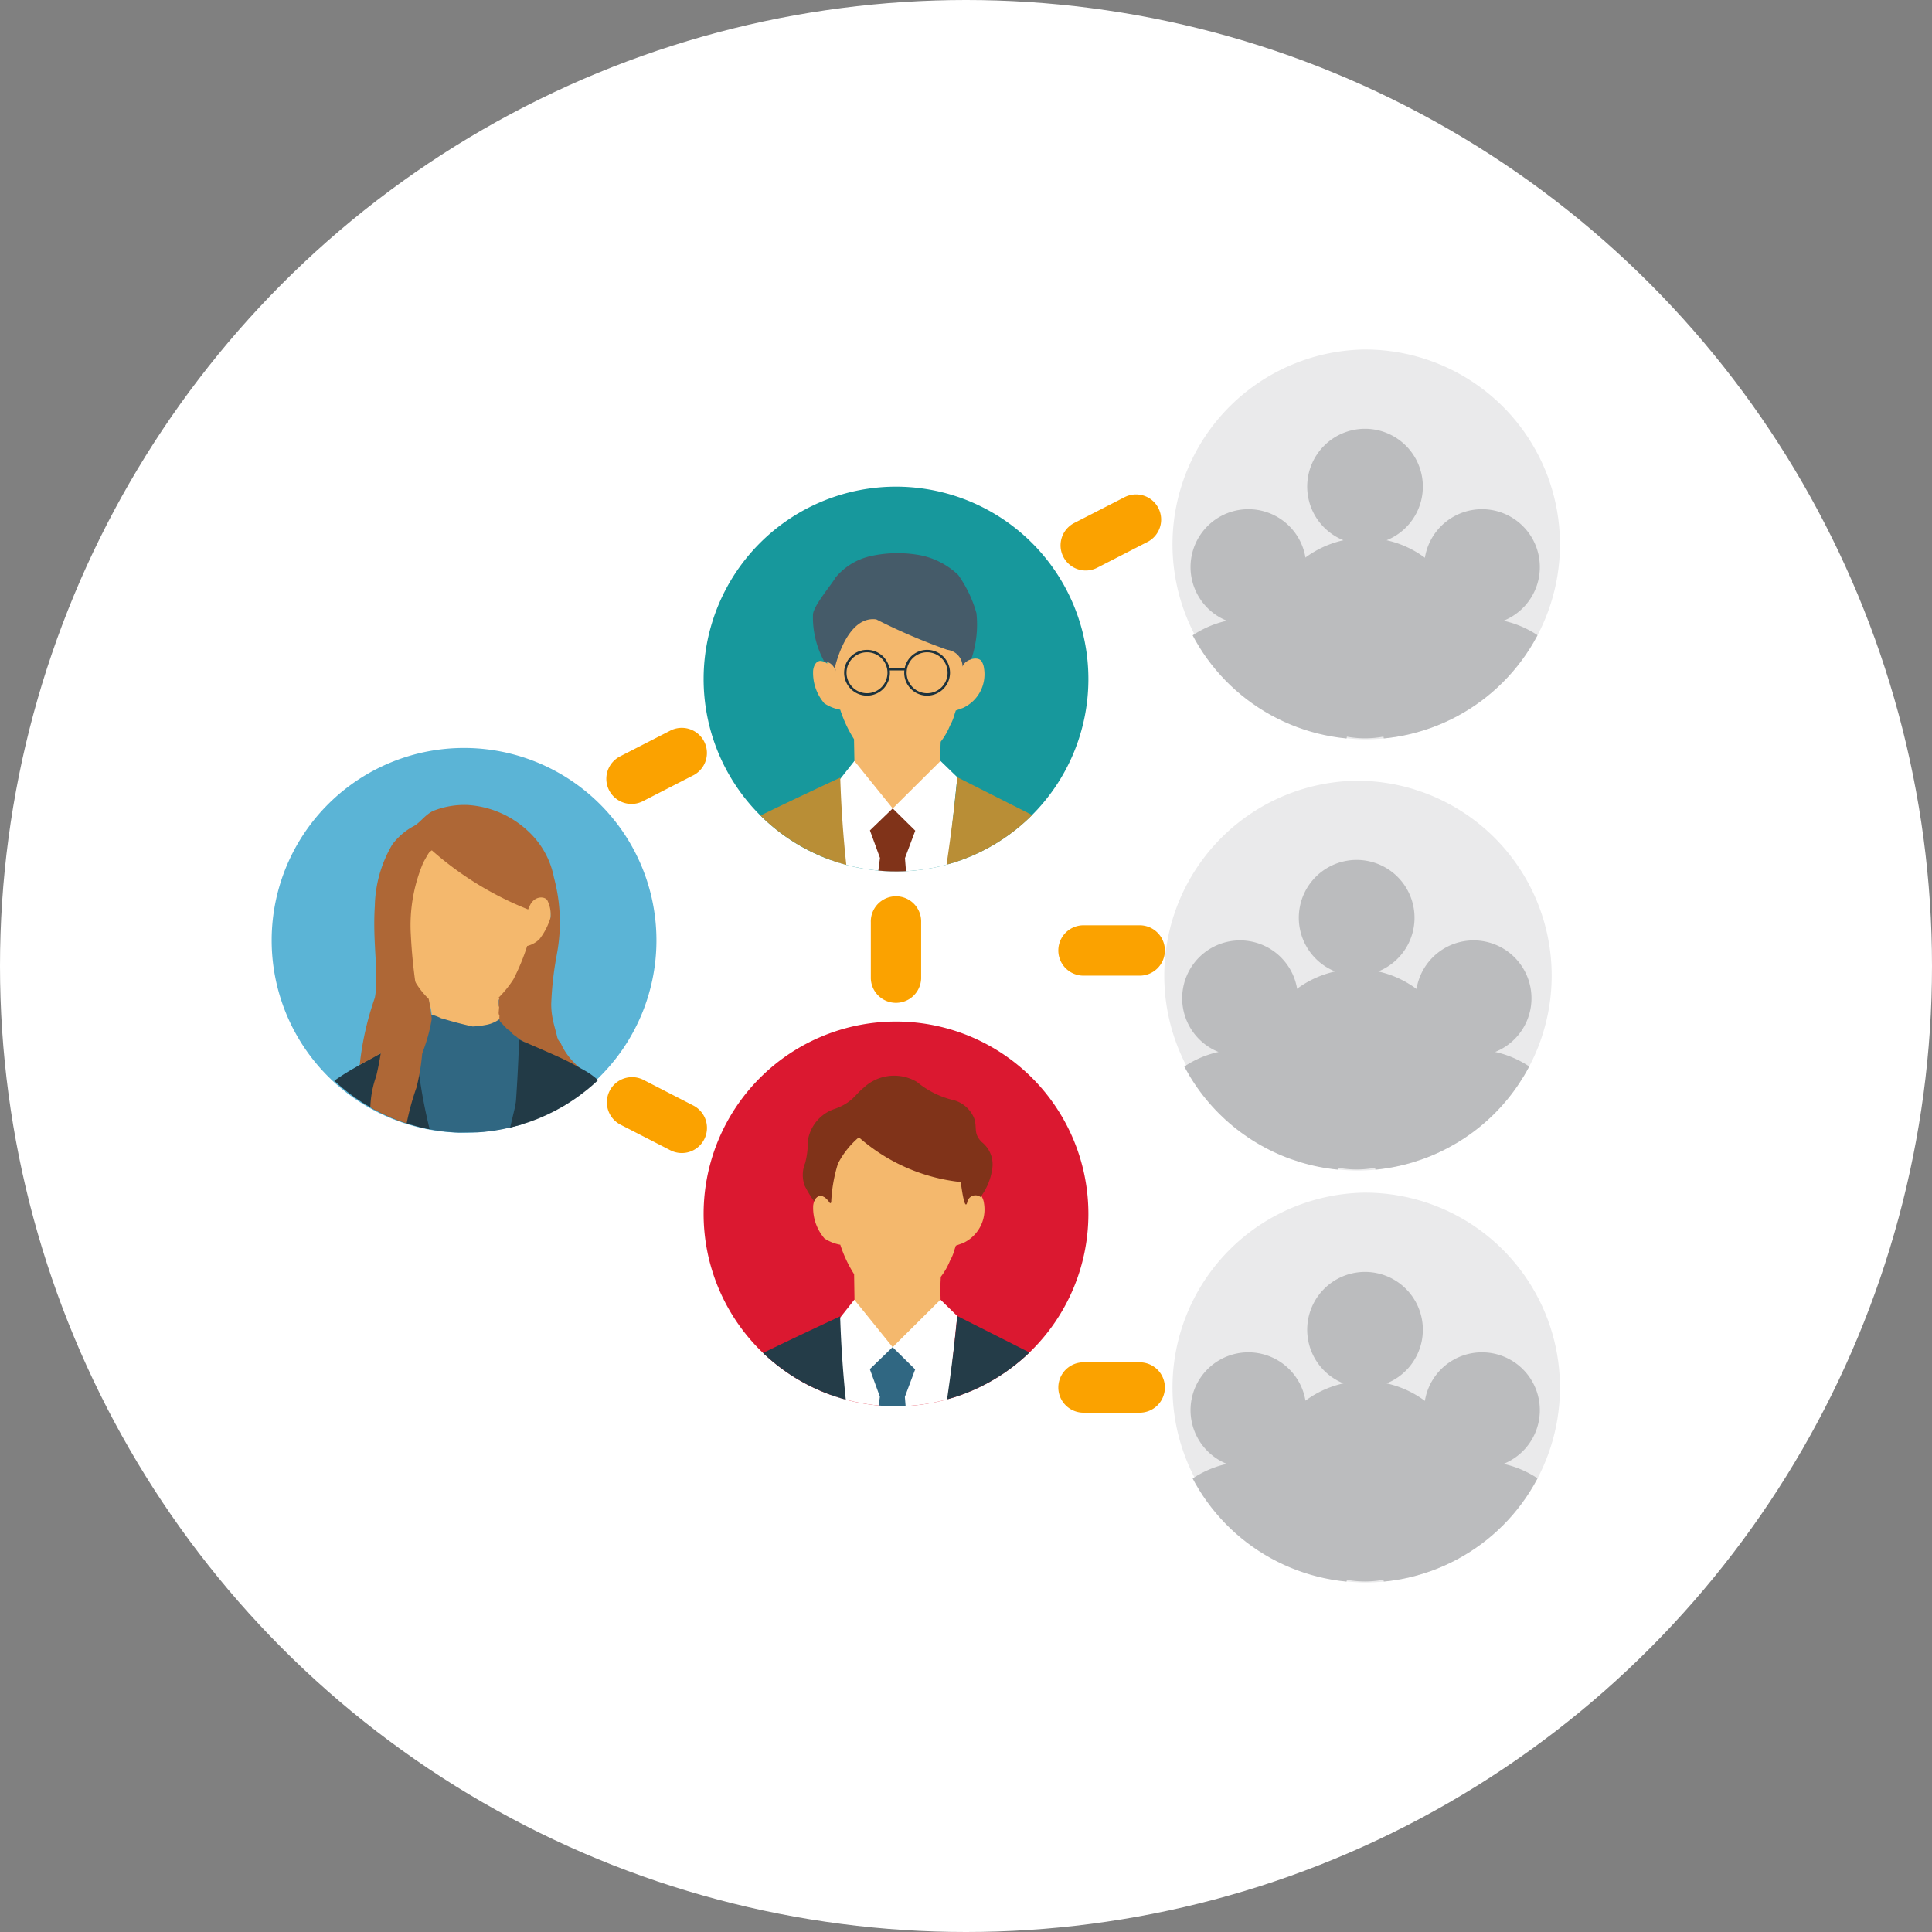 <svg id="组_1611" data-name="组 1611" xmlns="http://www.w3.org/2000/svg" xmlns:xlink="http://www.w3.org/1999/xlink" width="60.776" height="60.776" viewBox="0 0 60.776 60.776">
  <rect x="0" y="0" width="60.776" height="60.776" fill="#808080" stroke="none"/>
  <defs>
    <clipPath id="clip-path">
      <path id="路径_2081" data-name="路径 2081" d="M230.463,30.365a6.052,6.052,0,1,0,6.092-6.014h-.041a6.051,6.051,0,0,0-6.051,6.014" transform="translate(-230.463 -24.351)" fill="none"/>
    </clipPath>
    <clipPath id="clip-path-2">
      <path id="路径_2086" data-name="路径 2086" d="M250.484,21.584a6.132,6.132,0,1,0,6.132-6.131,6.133,6.133,0,0,0-6.132,6.131" transform="translate(-250.484 -15.453)" fill="none"/>
    </clipPath>
    <clipPath id="clip-path-3">
      <path id="路径_2091" data-name="路径 2091" d="M250.3,31.213a6.132,6.132,0,1,0,6.134-6.131,6.135,6.135,0,0,0-6.134,6.131" transform="translate(-250.296 -25.082)" fill="none"/>
    </clipPath>
    <clipPath id="clip-path-4">
      <path id="路径_2098" data-name="路径 2098" d="M250.484,40.411a6.132,6.132,0,1,0,6.132-6.131,6.133,6.133,0,0,0-6.132,6.131" transform="translate(-250.484 -34.28)" fill="none"/>
    </clipPath>
    <clipPath id="clip-path-5">
      <path id="路径_2111" data-name="路径 2111" d="M240.069,24.529a6.052,6.052,0,1,0,6.09-6.013h-.039a6.051,6.051,0,0,0-6.051,6.013" transform="translate(-240.069 -18.516)" fill="none"/>
    </clipPath>
    <clipPath id="clip-path-6">
      <path id="路径_2118" data-name="路径 2118" d="M240.067,36.473a6.052,6.052,0,1,0,6.09-6.013h-.041a6.05,6.05,0,0,0-6.049,6.013" transform="translate(-240.067 -30.46)" fill="none"/>
    </clipPath>
  </defs>
  <circle id="椭圆_79" data-name="椭圆 79" cx="30.388" cy="30.388" r="30.388" transform="translate(0 0)" fill="#fff"/>
  <g id="组_1307" data-name="组 1307" transform="translate(8.546 10.994)">
    <path id="路径_2072" data-name="路径 2072" d="M242.526,30.441a6.052,6.052,0,1,1-6.014-6.09,6.052,6.052,0,0,1,6.014,6.09" transform="translate(-230.422 -11.816)" fill="#5bb4d6"/>
    <g id="组_567" data-name="组 567" transform="translate(0.058 12.535)" clip-path="url(#clip-path)">
      <path id="路径_2073" data-name="路径 2073" d="M234.437,32.483a1.77,1.77,0,0,0-.039-.906l-.038-.111a2.29,2.29,0,0,1-.465-.566,5.522,5.522,0,0,1-.318-.948.385.385,0,0,1-.282-.072.641.641,0,0,1-.211-.244,1.566,1.566,0,0,1-.2-1.023c.23-.733.617.021.617.021a2.591,2.591,0,0,1,.151-1.376c.289-.509.766-1.031,1.474-.816a4.472,4.472,0,0,1,1.42.692,6.445,6.445,0,0,0,.983.509,2.023,2.023,0,0,1-.044.962l.055-.2s.521-.613.665.185a1.378,1.378,0,0,1-.527,1.181.4.4,0,0,1-.221.061l-.035.094c-.085.269-.2.614-.237.7a2.858,2.858,0,0,1-.64.838l.417,2.024-1.609.4s-1.049-.93-.92-1.4" transform="translate(-229.485 -23.516)" fill="#f4b86d"/>
      <path id="路径_2074" data-name="路径 2074" d="M237.6,31.584a2.014,2.014,0,0,1-.378-.565.778.778,0,0,1-.117-.18l-1.072-.069a2.051,2.051,0,0,0,.325.452,1.442,1.442,0,0,0,.7.331.148.148,0,0,0,.028.031.825.825,0,0,0,.37.147h0a.708.708,0,0,0,.234.1l.032.008h.008c.015.006.032.008.048.015l.013,0v0a.163.163,0,0,0,.214.08h0a2.06,2.06,0,0,1-.411-.361" transform="translate(-228.184 -21.727)" fill="#ae6736"/>
      <path id="路径_2075" data-name="路径 2075" d="M233.662,33.314a.175.175,0,0,0,.038.12c.011.17.027.341.045.511,0,.018.006.037.01.055.352.007.706.039,1.058.07.382-.01.765-.014,1.147-.011a3.241,3.241,0,0,1,.9-.039.062.062,0,0,1,.041.025.586.586,0,0,1,.1-.01c0-.1,0-.193,0-.289a6.282,6.282,0,0,0-.03-.69.18.18,0,0,0-.013-.049c0-.031,0-.062,0-.093a.158.158,0,0,0-.034-.106c.01-.089.018-.178.027-.266a.151.151,0,0,0-.051-.135c0-.08,0-.162,0-.244v-.007c0-.021,0-.041.007-.061l.059-.516c.01-.087.021-.176.031-.263A.646.646,0,0,0,237,31.18a.054.054,0,0,0,0-.072.56.56,0,0,1-.108-.155,1.842,1.842,0,0,1,.018-.3.149.149,0,0,0-.03-.107.254.254,0,0,0-.08-.342.059.059,0,0,0-.061,0,.194.194,0,0,0-.161.008.2.2,0,0,0-.1.13v0c-.052.037-.106.073-.158.111l0,0,0,0a1.022,1.022,0,0,1-.5.228,2.721,2.721,0,0,1-.4.046c-.324-.072-.647-.156-.964-.254h-.017a1.605,1.605,0,0,0-.247-.1c-.116-.037-.373-.1-.393.092a.053.053,0,0,0,.066.056v.024l0,.013a2.628,2.628,0,0,0-.2,1.152c-.02.466-.016.934.008,1.4q-.011.1-.017.2" transform="translate(-229.157 -21.966)" fill="#306782"/>
      <path id="路径_2076" data-name="路径 2076" d="M236.834,31.283c-.049-.024-.1-.049-.147-.075l-.073-.038a.435.435,0,0,0-.044-.024l-.007,0-.051-.03a.124.124,0,0,0-.037-.1l-.056-.058a.16.16,0,0,0-.023-.161l-.008-.013a.112.112,0,0,0-.016-.066c-.024-.045-.046-.092-.066-.138a1.944,1.944,0,0,0-.1-.317l-.01-.023,0-.008a.165.165,0,0,0-.089-.083.15.15,0,0,0-.038-.01.144.144,0,0,0-.023-.041.151.151,0,0,0-.108-.059l-.028,0-.013-.006-.013-.008-.006-.007-.011-.027.006.018h0a.16.16,0,0,0-.161-.125.141.141,0,0,0-.041.008h-.038l-.041.011h0l-.037.023,0,0h0l-.028.031h0v0a.309.309,0,0,0-.021.037h0l-.01.042h0v.044h0l0,.01v.072a.123.123,0,0,0,.007.063l.006.017-.013.168a.175.175,0,0,0,.023.1v.018l0,.007a.309.309,0,0,0,0,.072.11.11,0,0,0,0,.031.116.116,0,0,0,.023.058.12.12,0,0,0,.041.046l.018.011.018.03.111.114a.107.107,0,0,0,.045.038l0,0a.12.12,0,0,0,.049.039.106.106,0,0,0,.025.013c.01.014.02.028.031.042a.545.545,0,0,0,.158.131c.017.015.032.032.051.046a1.955,1.955,0,0,0,.278.175c.117.066.237.13.356.189a.162.162,0,0,0,.21-.09.167.167,0,0,0-.092-.21" transform="translate(-228.412 -22.091)" fill="#ae6736"/>
      <path id="路径_2077" data-name="路径 2077" d="M238.992,32.727c-.049-.082-.1-.154-.145-.221a2.275,2.275,0,0,0-.761-.68c-.232-.127-.407-.23-.642-.342-.338-.163-1.409-.62-1.409-.62v.113s-.021.744-.09,1.761a1.24,1.24,0,0,1-.017.145l-.017.1-.192.81,3.481-.216-.058-.425a1.07,1.07,0,0,0-.151-.425" transform="translate(-228.314 -21.689)" fill="#223a46"/>
      <path id="路径_2078" data-name="路径 2078" d="M231.244,33.179a3.417,3.417,0,0,1,.414-.635,1.223,1.223,0,0,1,.263-.255,7.514,7.514,0,0,1,.676-.447c.362-.2.538-.331.842-.475a11.506,11.506,0,0,0,1.165-.587l.006.062a16.294,16.294,0,0,0,.507,3.112Z" transform="translate(-230.144 -21.723)" fill="#223a46"/>
      <line id="直线_236" data-name="直线 236" transform="translate(4.974 3.189)" fill="#ae6736"/>
      <path id="路径_2079" data-name="路径 2079" d="M234.555,26.615H234l-.275.235a2.222,2.222,0,0,0-.5.895c-.028.358-.344.454-.37,1.124s.342,1,.316,1.341.027.945,0,1a4.865,4.865,0,0,0-.083.517l-.028.31a9.81,9.81,0,0,1-.248,1.709,3.228,3.228,0,0,0-.165,1.471,1.575,1.575,0,0,0,1.295,1.424,1.542,1.542,0,0,1-.248-.973,8.2,8.2,0,0,1,.386-1.568,6.774,6.774,0,0,0,.2-1.475.157.157,0,0,0,.025-.068l.093-.634a.079.079,0,0,0,0-.018c.011-.018.021-.038.031-.056a.18.18,0,0,0,0-.125.171.171,0,0,0-.03-.044.12.12,0,0,0-.023-.024.111.111,0,0,0-.052-.035h0a.183.183,0,0,0-.077-.008h-.011a.133.133,0,0,0-.058.006,16.808,16.808,0,0,1-.278-2.31,5.05,5.05,0,0,1,.392-2.279c.218-.4.254-.413.258-.413" transform="translate(-229.58 -23.426)" fill="#ae6736"/>
      <path id="路径_2080" data-name="路径 2080" d="M238.586,30.33a5.4,5.4,0,0,0-.09-2.426,2.667,2.667,0,0,0-.787-1.433,3.053,3.053,0,0,0-1.927-.847,2.646,2.646,0,0,0-1.1.193c-.268.141-.407.382-.616.482a2.059,2.059,0,0,0-.655.569,3.961,3.961,0,0,0-.549,1.934c-.077,1.178.137,2.17,0,2.887a9.365,9.365,0,0,0-.475,2.109l.368-.194,1.431-.817V32.8a.12.12,0,0,0,.013.062l.006.008a4.816,4.816,0,0,1-.416,1.009.167.167,0,0,0,.034.225.163.163,0,0,0,.227-.034,5.273,5.273,0,0,0,.6-1.7.108.108,0,0,0,0-.037,5.717,5.717,0,0,0-.094-.611,2.48,2.48,0,0,1-.445-.575,9.832,9.832,0,0,1-.335-.972c-.311.021-.455-.254-.562-.471a1.521,1.521,0,0,1-.108-.9c.058-.363.345-.244.392-.175a.652.652,0,0,0,.148.137l.1.139a2.229,2.229,0,0,1,.909-1.855,10.341,10.341,0,0,0,3.029,1.86l.037-.079c.135-.366.5-.344.572-.2a1.022,1.022,0,0,1,.1.523,2.05,2.05,0,0,1-.356.695.846.846,0,0,1-.382.21,6.863,6.863,0,0,1-.432,1.047,3.436,3.436,0,0,1-.472.583s.151.092.32.2a.964.964,0,0,1,.355.323,2.912,2.912,0,0,1-.093.489l.132.228.275.118c.163.069.916.38.916.38.018-.548-.245-.9-.245-1.537a10.349,10.349,0,0,1,.177-1.565" transform="translate(-229.675 -23.83)" fill="#ae6736"/>
    </g>
    <g id="组_569" data-name="组 569" transform="translate(28.263)" clip-path="url(#clip-path-2)">
      <path id="路径_2082" data-name="路径 2082" d="M262.8,21.585a6.132,6.132,0,1,1-6.132-6.132,6.133,6.133,0,0,1,6.132,6.132" transform="translate(-250.461 -15.453)" fill="#eaeaeb"/>
      <path id="路径_2083" data-name="路径 2083" d="M256.429,20.731a1.819,1.819,0,1,0-1.357,0,3.152,3.152,0,1,0,1.357,0" transform="translate(-249.619 -14.73)" fill="#bbbcbe"/>
      <path id="路径_2084" data-name="路径 2084" d="M253.824,22.528a1.82,1.82,0,1,0-1.355,0,3.151,3.151,0,1,0,1.355,0" transform="translate(-250.684 -13.995)" fill="#bbbcbe"/>
      <path id="路径_2085" data-name="路径 2085" d="M259.04,22.528a1.82,1.82,0,1,0-1.355,0,3.151,3.151,0,1,0,1.355,0" transform="translate(-248.552 -13.995)" fill="#bbbcbe"/>
    </g>
    <g id="组_571" data-name="组 571" transform="translate(27.998 13.565)" clip-path="url(#clip-path-3)">
      <path id="路径_2087" data-name="路径 2087" d="M262.618,31.214a6.132,6.132,0,1,1-6.132-6.132,6.133,6.133,0,0,1,6.132,6.132" transform="translate(-250.273 -25.082)" fill="#eaeaeb"/>
      <path id="路径_2088" data-name="路径 2088" d="M256.242,30.36a1.82,1.82,0,1,0-1.355,0,3.151,3.151,0,1,0,1.355,0" transform="translate(-249.431 -24.359)" fill="#bbbcbe"/>
      <path id="路径_2089" data-name="路径 2089" d="M253.637,32.157a1.82,1.82,0,1,0-1.355,0,3.151,3.151,0,1,0,1.355,0" transform="translate(-250.495 -23.624)" fill="#bbbcbe"/>
      <path id="路径_2090" data-name="路径 2090" d="M258.853,32.157a1.82,1.82,0,1,0-1.355,0,3.151,3.151,0,1,0,1.355,0" transform="translate(-248.363 -23.624)" fill="#bbbcbe"/>
    </g>
    <path id="路径_2092" data-name="路径 2092" d="M243.8,30.243V28.475a.792.792,0,1,1,1.583,0v1.768a.792.792,0,0,1-1.583,0" transform="translate(-224.952 -10.454)" fill="#fba200"/>
    <path id="路径_2093" data-name="路径 2093" d="M250.528,29.894H248.76a.792.792,0,0,1,0-1.583h1.768a.792.792,0,1,1,0,1.583" transform="translate(-223.25 -10.197)" fill="#fba200"/>
    <g id="组_575" data-name="组 575" transform="translate(28.263 26.523)" clip-path="url(#clip-path-4)">
      <path id="路径_2094" data-name="路径 2094" d="M262.8,40.412a6.132,6.132,0,1,1-6.132-6.132,6.133,6.133,0,0,1,6.132,6.132" transform="translate(-250.461 -34.28)" fill="#eaeaeb"/>
      <path id="路径_2095" data-name="路径 2095" d="M256.429,39.558a1.819,1.819,0,1,0-1.357,0,3.152,3.152,0,1,0,1.357,0" transform="translate(-249.619 -33.557)" fill="#bbbcbe"/>
      <path id="路径_2096" data-name="路径 2096" d="M253.824,41.355a1.82,1.82,0,1,0-1.355,0,3.151,3.151,0,1,0,1.355,0" transform="translate(-250.684 -32.822)" fill="#bbbcbe"/>
      <path id="路径_2097" data-name="路径 2097" d="M259.04,41.355a1.82,1.82,0,1,0-1.355,0,3.151,3.151,0,1,0,1.355,0" transform="translate(-248.552 -32.822)" fill="#bbbcbe"/>
    </g>
    <path id="路径_2099" data-name="路径 2099" d="M250.528,39.653H248.76a.792.792,0,0,1,0-1.583h1.768a.792.792,0,1,1,0,1.583" transform="translate(-223.25 -6.208)" fill="#fba200"/>
    <path id="路径_2100" data-name="路径 2100" d="M250.763,20.187l-1.572.807a.791.791,0,1,1-.724-1.407l1.574-.807a.791.791,0,1,1,.723,1.407" transform="translate(-223.221 -14.129)" fill="#fba200"/>
    <path id="路径_2101" data-name="路径 2101" d="M240.62,25.4l-1.572.807a.791.791,0,1,1-.724-1.407l1.574-.807a.791.791,0,1,1,.723,1.407" transform="translate(-227.367 -11.999)" fill="#fba200"/>
    <path id="路径_2102" data-name="路径 2102" d="M239.9,34l-1.572-.807a.792.792,0,0,1,.723-1.409l1.572.809A.791.791,0,1,1,239.9,34" transform="translate(-227.367 -8.814)" fill="#fba200"/>
    <path id="路径_2103" data-name="路径 2103" d="M252.171,24.606a6.052,6.052,0,1,1-6.014-6.09,6.052,6.052,0,0,1,6.014,6.09" transform="translate(-226.479 -14.201)" fill="#17989c"/>
    <g id="组_579" data-name="组 579" transform="translate(13.59 4.315)" clip-path="url(#clip-path-5)">
      <path id="路径_2104" data-name="路径 2104" d="M243.818,26.478,243.8,25.5a4.1,4.1,0,0,1-.434-.927,1.307,1.307,0,0,1-.5-.2,1.475,1.475,0,0,1-.352-1.035c.031-.22.131-.286.213-.3a.37.37,0,0,1,.144.032.459.459,0,0,1,.085.056,2.157,2.157,0,0,1,.045-.345,2.224,2.224,0,0,1,.125-.764,1.669,1.669,0,0,1,1.031-1.1,2.655,2.655,0,0,1,2.184.533,3.461,3.461,0,0,1,.693.673,1.488,1.488,0,0,1,.28.82v.111s.331-.189.49-.018a.518.518,0,0,1,.085.231,1.165,1.165,0,0,1-.664,1.252l-.223.08-.037.113a1.617,1.617,0,0,1-.149.369,2.1,2.1,0,0,1-.289.5l-.02.469a1.519,1.519,0,0,1,.006.362l.227.259-1.793,1.328-1.358-1.219.21-.348" transform="translate(-239.071 -17.557)" fill="#f4b86d"/>
      <path id="路径_2105" data-name="路径 2105" d="M243.925,22.16a.72.72,0,1,0,.72.72.72.72,0,0,0-.72-.72m0,1.364a.644.644,0,1,1,.644-.644.645.645,0,0,1-.644.644" transform="translate(-238.787 -17.026)" fill="#1d323c"/>
      <path id="路径_2106" data-name="路径 2106" d="M245.267,22.16a.72.72,0,1,0,.72.72.72.72,0,0,0-.72-.72m0,1.364a.644.644,0,1,1,.644-.644.645.645,0,0,1-.644.644" transform="translate(-238.238 -17.026)" fill="#1d323c"/>
      <rect id="矩形_636" data-name="矩形 636" width="0.564" height="0.073" transform="translate(5.799 5.708)" fill="#1d323c"/>
      <path id="路径_2107" data-name="路径 2107" d="M247.22,23.566c.045-.161.27-.23.27-.23a3.338,3.338,0,0,0,.161-1.448,3.892,3.892,0,0,0-.573-1.2,2.414,2.414,0,0,0-1.166-.614,3.9,3.9,0,0,0-1.595.023,2,2,0,0,0-1.1.675c-.128.231-.709.9-.709,1.175a2.911,2.911,0,0,0,.365,1.481c.317-.049.432.538.327.17,0,0,.362-1.638,1.3-1.512a18.259,18.259,0,0,0,2.239.959.539.539,0,0,1,.476.521" transform="translate(-239.071 -17.911)" fill="#455b69"/>
      <path id="路径_2108" data-name="路径 2108" d="M246.479,24.641l.528.513-.613,5.821h-2.626l-1.152-5.246.709-.525.444-.562,1.206,1.493Z" transform="translate(-239.028 -16.012)" fill="#fff"/>
      <path id="路径_2109" data-name="路径 2109" d="M245.192,30.683l-.272-3.418.324-.864-.71-.7-.716.692.316.866-.444,3.416Z" transform="translate(-238.588 -15.579)" fill="#803319"/>
      <path id="路径_2110" data-name="路径 2110" d="M248.028,25.005l3.96,2,.413,4.081-12.28-.135a29.047,29.047,0,0,1,.614-4.166c.237-.2,3.609-1.769,3.609-1.769a36.476,36.476,0,0,0,.616,5.618h2.248s.571-2.97.82-5.629" transform="translate(-240.048 -15.863)" fill="#b98e36"/>
    </g>
    <path id="路径_2112" data-name="路径 2112" d="M252.171,36.55a6.052,6.052,0,1,1-6.014-6.09,6.052,6.052,0,0,1,6.014,6.09" transform="translate(-226.479 -9.319)" fill="#db1830"/>
    <g id="组_583" data-name="组 583" transform="translate(13.588 21.141)" clip-path="url(#clip-path-6)">
      <path id="路径_2113" data-name="路径 2113" d="M246.515,38.364a1.52,1.52,0,0,0-.006-.362l.021-.471a2.107,2.107,0,0,0,.287-.5,1.585,1.585,0,0,0,.149-.369l.038-.111.223-.08a1.164,1.164,0,0,0,.662-1.252.539.539,0,0,0-.083-.231c-.161-.172-.49.017-.49.017v-.111a1.494,1.494,0,0,0-.279-.82,3.538,3.538,0,0,0-.693-.673,2.663,2.663,0,0,0-2.185-.531,1.668,1.668,0,0,0-1.031,1.095,2.249,2.249,0,0,0-.124.765,2.05,2.05,0,0,0-.047.344.577.577,0,0,0-.084-.056.382.382,0,0,0-.144-.031c-.082.011-.182.077-.213.3a1.478,1.478,0,0,0,.352,1.035,1.307,1.307,0,0,0,.5.2,4.056,4.056,0,0,0,.435.927l.015.982,1.133,1.664Z" transform="translate(-239.069 -29.501)" fill="#f4b86d"/>
      <path id="路径_2114" data-name="路径 2114" d="M247.452,35.669c-.087.3-.2-.648-.2-.648a5.772,5.772,0,0,1-3.206-1.407,2.7,2.7,0,0,0-.659.83,4.775,4.775,0,0,0-.211,1.2c-.007.063-.045.034-.045.034s-.158-.248-.31-.22a.223.223,0,0,0-.183.172,4.04,4.04,0,0,1-.294-.487.98.98,0,0,1,.013-.721,2.577,2.577,0,0,0,.083-.692,1.252,1.252,0,0,1,.859-1.014c.547-.2.63-.448.89-.655a1.405,1.405,0,0,1,1.685-.189,2.82,2.82,0,0,0,1.181.58.978.978,0,0,1,.62.569c.1.3-.038.469.238.744a.893.893,0,0,1,.324.868,1.916,1.916,0,0,1-.363.859.264.264,0,0,0-.421.179" transform="translate(-239.162 -29.972)" fill="#803319"/>
      <path id="路径_2115" data-name="路径 2115" d="M246.477,36.671l.528.513-.613,5.821h-2.626l-1.152-5.246.709-.525.444-.562,1.206,1.493Z" transform="translate(-239.026 -27.921)" fill="#fff"/>
      <path id="路径_2116" data-name="路径 2116" d="M245.19,42.713l-.272-3.418.324-.864-.71-.7-.716.692.316.866-.444,3.416Z" transform="translate(-238.587 -27.488)" fill="#306782"/>
      <path id="路径_2117" data-name="路径 2117" d="M248.025,37.035l3.96,2,.413,4.081-12.28-.135a29.047,29.047,0,0,1,.614-4.166c.237-.2,3.609-1.769,3.609-1.769a36.371,36.371,0,0,0,.617,5.618h2.247s.571-2.97.82-5.629" transform="translate(-240.046 -27.772)" fill="#243c48"/>
    </g>
  </g>
</svg>
